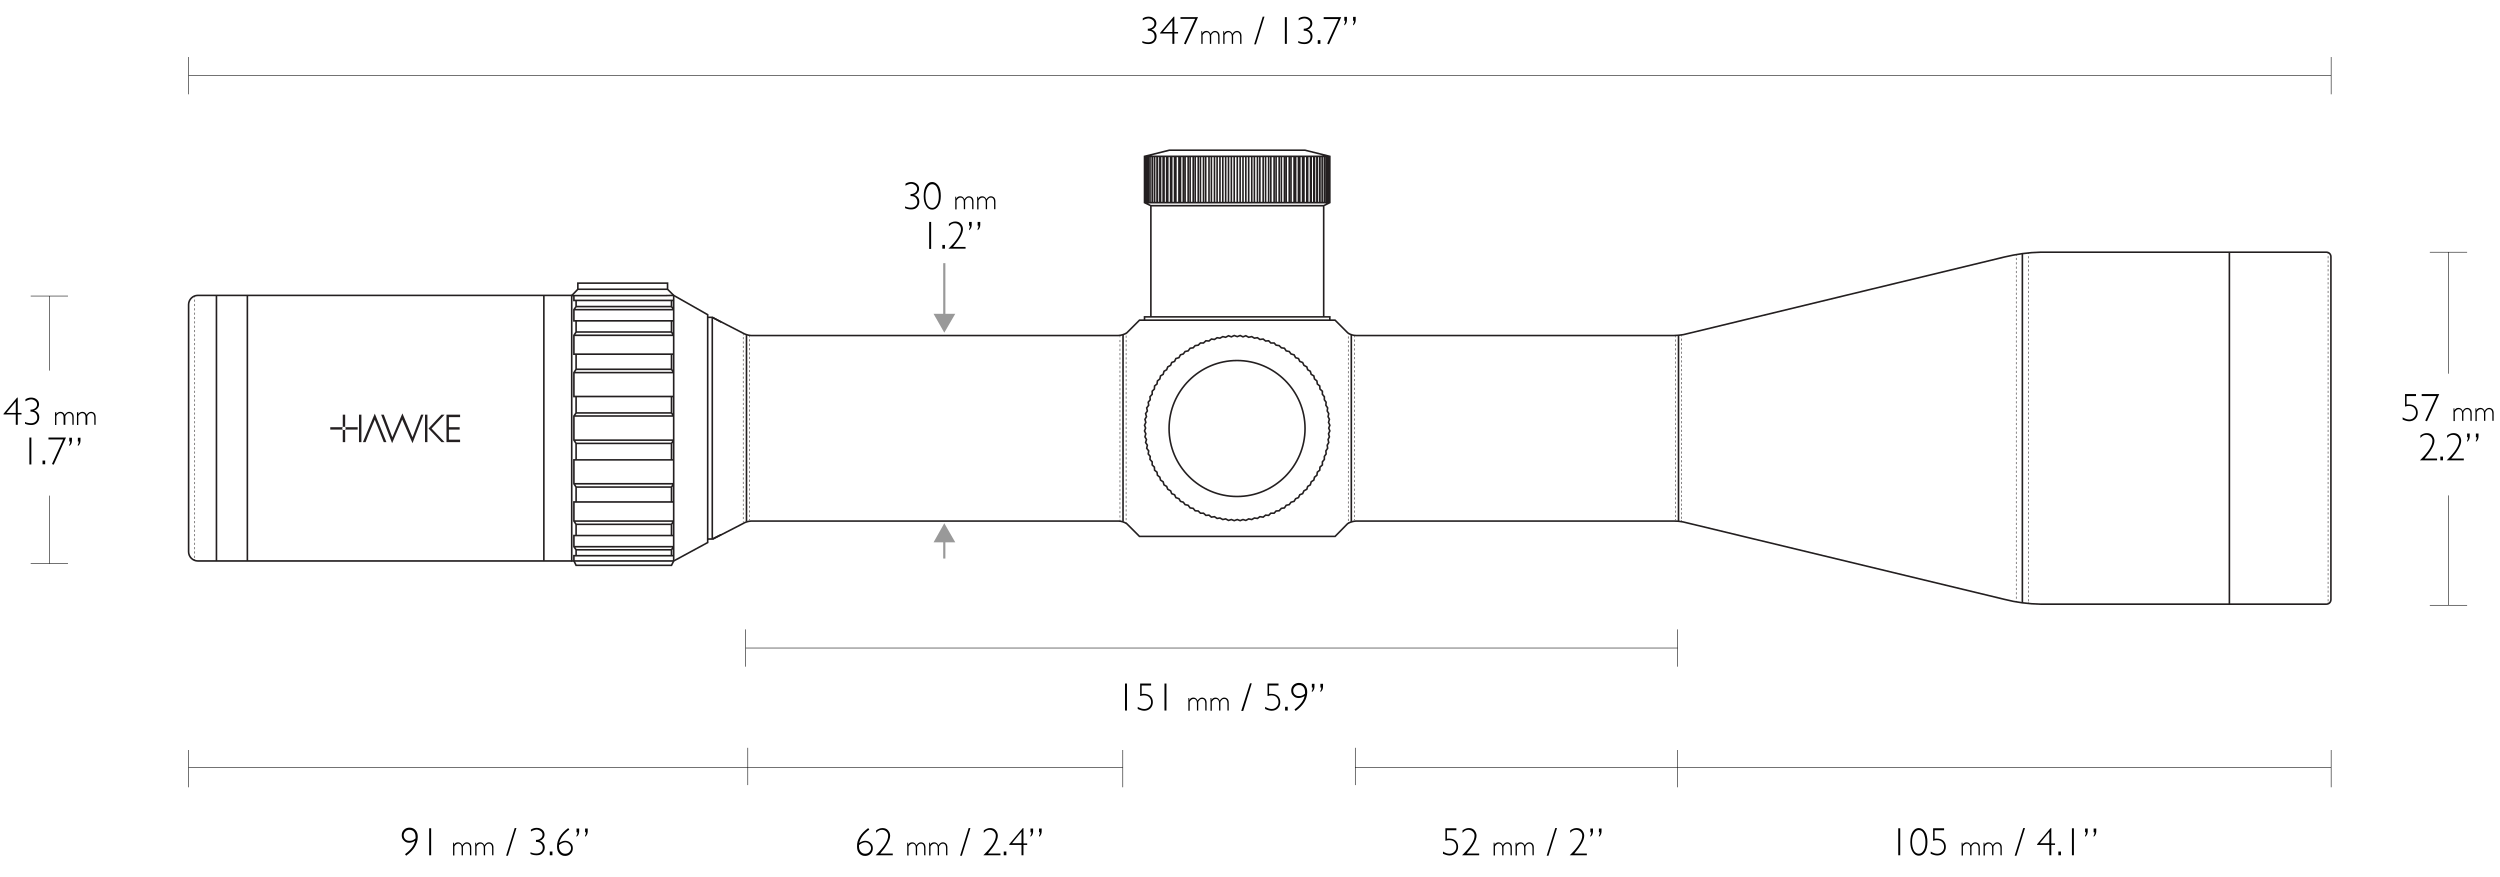 <svg id="Layer_1" xmlns="http://www.w3.org/2000/svg" viewBox="0 0 1140 400"><style>.st0,.st1,.st2,.st3{fill:none;stroke:#231f20;stroke-width:.74;stroke-miterlimit:10}.st1,.st2,.st3{stroke-width:.25}.st2,.st3{stroke-dasharray:.99,.99}.st3{stroke-dasharray:1,1}.st4{fill:#231f20}.st5,.st6{fill:none;stroke-miterlimit:10}.st5{stroke-width:.25;stroke:#000}.st6{stroke:#999}.st7{fill:#999}.st8{enable-background:new}</style><g id="SCOPE"><path class="st0" d="M322.7 144.7h2.1l4.1 2.2M512.1 237.8v-85.2"/><path class="st1" d="M513.5 238.6v-.5"/><path class="st2" d="M513.5 237.2v-84.3"/><path class="st1" d="M513.5 152.4v-.5M510.7 237.5v-.5"/><path class="st3" d="M510.7 236v-81.7"/><path class="st1" d="M510.7 153.8v-.5"/><path class="st0" d="M616.2 152.5V238"/><path class="st1" d="M617.7 153.3v.5"/><path class="st3" d="M617.7 154.8v81.4"/><path class="st1" d="M617.7 236.7v.5M614.8 151.9v.5"/><path class="st2" d="M614.8 153.4v84.2"/><path class="st1" d="M614.8 238.1v.5"/><path class="st0" d="M765.4 152.8v84.9"/><path class="st1" d="M766.8 152.9v.5"/><path class="st2" d="M766.8 154.4v82.3"/><path class="st1" d="M766.8 237.2v.5M764 153.3v.5"/><path class="st3" d="M764 154.8v81.4"/><path class="st1" d="M764 236.7v.5"/><path class="st0" d="M922.2 115.7v159.2M1016.6 115v160.5"/><path class="st1" d="M925 115.3v.5"/><path class="st2" d="M925 116.8v157.4"/><path class="st1" d="M925 274.7v.5M919.4 116.1v.5"/><path class="st2" d="M919.4 117.6v155.9"/><path class="st1" d="M919.4 274v.5M88.8 135.1v.5"/><path class="st2" d="M88.8 136.6v117.9"/><path class="st1" d="M88.8 255v.5"/><path class="st0" d="M112.8 134.7v121.1M248 134.7v121.1M299.9 255.8h-39.2v-121h42.4l4.1-.1 15.5 8.8v103.9l-15.5 8.4zM340.4 237.8v-85"/><path class="st1" d="M341.8 237.2v-.5"/><path class="st3" d="M341.8 235.7v-81.4"/><path class="st1" d="M341.8 153.8v-.5M338.9 238.2v-.5"/><path class="st3" d="M338.9 236.7v-83.3"/><path class="st1" d="M338.9 152.9v-.5"/><path class="st0" d="M324.8 245.8V144.7M260.7 134.7H90.2c-2.3 0-4.2 1.9-4.2 4.2V251.6c0 2.3 1.9 4.2 4.2 4.2h170.5M98.7 134.7v121.1"/><path class="st4" d="M165.5 201.6h1.2l1.6-4.1.3-.7 2.3-5.4 2.2 5.4 1.9 4.8h1.2l-5.3-13-5.4 13zM188.1 199.4l-4.6-10.9-4.6 10.9-3.9-10.3h-1.2l5 13 4.6-10.8 4.7 10.8 5-13H192l-3.9 10.3zM201.3 189.1l-5.9 6.3 5.9 6.2h1.4l-5.9-6.2 5.9-6.3h-1.4zM193.8 201.6h1.1v-12.5h-1.1v12.5zM203.6 201.6h6.2v-1.1h-5.1v-4.6h4.9v-1.1h-4.9v-4.6h5.1v-1.1h-6.2v12.5zM163.7 201.6h1.1v-12.5h-1.1v12.5zM150.6 194.8v1.1h5.7c-.3-.3-.3-.8 0-1.1h-5.7zM156.3 194.8c.3-.3.8-.3 1.1 0v-5.7h-1.1v5.7zM157.6 195.4c0 .2-.1.4-.2.5h5.7v-1.1h-5.7c.2.2.3.4.2.6zM156.3 195.9v5.7h1.1v-5.7c-.3.3-.8.3-1.1 0z"/><path class="st1" d="M1061.6 115.3v.5"/><path class="st2" d="M1061.6 116.8v157.4"/><path class="st1" d="M1061.6 274.7v.5"/><path class="st0" d="M328.8 243.8l-4 2h-2.1M595.1 195.4c0 17.1-13.9 31-31 31s-31-13.9-31-31 13.9-31 31-31 31 13.9 31 31zM261.7 200.7h45.5M262.7 222.1h43.5M261.7 220.6h45.5M261.7 237.6h45.5M261.7 249.3h45.5M307.2 237.6l-1 1.5M262.7 239.1l-1-1.5v-8.7h45.5M262.7 239.1h43.5M307.2 249.3l-1 1.4M262.7 250.7l-1-1.4v-5.1h45.5M261.7 255.7v-2.3h45.5M262.7 250.7h43.5M307.2 220.6l-1 1.5M262.7 222.1l-1-1.5v-10.9h45.5M262.7 202.2v7.5M262.7 222.1v6.8M306.2 222.1v6.8M262.7 239.1v5.1M306.2 239.1v5.1M262.7 250.7v2.7M306.2 250.7v2.7M306.2 202.2v7.5M261.7 255.7l1 2.1h43.5l1-2M307.2 189.7l-1-1.4h-43.5l-1 1.4v11l1 1.5h43.5l1-1.5M307.2 189.7h-45.5M306.2 168.4h-43.5M307.2 169.9h-45.5M307.2 152.9h-45.5M307.2 141.2h-45.5M307.2 161.5h-45.5v-8.6l1-1.5M306.2 151.4l1 1.5M306.2 151.4h-43.5M307.2 146.3h-45.5v-5.1l1-1.4M306.2 139.8l1 1.4M307.2 137h-45.5v-2.3M307.2 255.8v-121M306.2 139.8h-43.5M307.2 180.8h-45.5v-10.9l1-1.5M306.2 168.4l1 1.5M306.2 188.3v-7.5M306.2 168.4v-6.9M262.7 168.4v-6.9M306.2 151.4v-5.1M262.7 151.4v-5.1M306.2 139.8V137M262.7 139.8V137M262.7 188.3v-7.5"/><path class="st0" d="M260.7 134.8l2.8-2.9v-2.8h40.9v2.8l2.8 2.8M263.5 131.9h40.9M324.8 144.7l13.8 7.1c1.2.7 2.5 1.1 3.8 1.2H510c1.4-.1 2.7-.5 3.8-1.2l5.8-5.8h89.2l5.8 5.8c1.1.8 2.5 1.2 3.8 1.2h145c1.4 0 2.8-.2 4.2-.4L914 117.2c5.5-1.3 11-2.1 16.6-2.2h130.2c1.2 0 2.1.9 2.1 2.1v156.3c0 1.2-.9 2.1-2.1 2.1H930.6c-5.6-.1-11.2-.8-16.6-2.2L767.5 238c-1.4-.3-2.8-.4-4.2-.4h-145c-1.4.1-2.7.5-3.8 1.2l-5.7 5.8h-89.2l-5.8-5.8c-1.1-.7-2.5-1.2-3.8-1.2H342.5c-1.4.1-2.7.5-3.8 1.2l-13.8 7.1"/><path class="st0" d="M564.2 153.5l1.3-.5 1.3.6 1.3-.5 1.3.7 1.4-.3 1.2.7 1.4-.2 1.1.8 1.5-.2 1.1.9 1.4-.1 1 1h1.5l.9 1 1.4.2 1 1 1.4.2.8 1.2 1.4.3.8 1.1 1.4.4.7 1.3 1.3.4.6 1.3 1.3.5.6 1.3 1.3.7.4 1.3 1.2.7.4 1.4 1.2.7.3 1.4 1.1.9.2 1.4 1.1.9.1 1.4 1.1 1v1.4l.9 1.1v1.4l.8 1.1-.1 1.4.8 1.2-.2 1.4.7 1.2-.3 1.4.6 1.2-.4 1.4.6 1.3-.5 1.3.5 1.3-.6 1.3.4 1.4-.6 1.2.3 1.4-.7 1.2.2 1.4-.8 1.2.1 1.4-.8 1.1v1.4l-.9 1.1v1.4l-1.1 1-.1 1.4-1.1.9-.2 1.4-1.1.9-.3 1.3-1.2.8-.4 1.4-1.2.7-.4 1.3-1.3.7-.6 1.3-1.3.5-.6 1.3-1.3.5-.7 1.2-1.4.4-.8 1.1-1.4.3-.8 1.2-1.4.2-1 1.1-1.4.1-.9 1h-1.5l-1 1-1.4-.1-1.1.9-1.5-.2-1.1.8-1.4-.2-1.2.7-1.4-.3-1.3.7-1.3-.4-1.3.5-1.3-.5-1.4.5-1.3-.5-1.3.4-1.3-.7-1.3.3-1.3-.7-1.3.2-1.2-.8-1.4.2-1.1-.9-1.4.1-1.1-1h-1.4l-1-1-1.4-.1-.9-1.1-1.4-.2-.9-1.2-1.4-.3-.8-1.1-1.3-.4-.7-1.2-1.4-.5-.6-1.3-1.3-.5-.5-1.3-1.3-.7-.5-1.3-1.2-.7-.4-1.4-1.2-.8-.3-1.3-1.1-.9-.2-1.4-1.1-.9-.1-1.4-1-1v-1.4l-1-1.1.1-1.4-.9-1.1.2-1.4-.9-1.2.3-1.4-.8-1.2.4-1.4-.7-1.2.4-1.4-.6-1.3.5-1.3-.5-1.3.6-1.3-.4-1.4.7-1.2-.4-1.4.8-1.2-.3-1.4.9-1.2-.2-1.4.9-1.1-.1-1.4 1-1.1v-1.4l1-1 .1-1.4 1.1-.9.2-1.4 1.1-.9.3-1.4 1.2-.7.4-1.4 1.2-.7.5-1.3 1.3-.7.5-1.3 1.3-.5.6-1.3 1.4-.4.7-1.3 1.3-.4.8-1.1 1.4-.3.9-1.2 1.4-.2.9-1 1.4-.2 1-1h1.4l1.1-1 1.4.1 1.1-.9 1.4.2 1.2-.8 1.3.2 1.3-.7 1.3.3 1.3-.7 1.3.5 1.3-.6zM603.6 93.8v50.7M524.8 144.5V93.8M603.6 93.8h-78.8l-2.9-1.4V71.3l11.3-2.8h61.9l11.3 2.8v21.1zM521.9 71.3h84.5M521.9 92.4h84.5M521.9 146v-1.5h84.5v1.5M564.2 71.3v21.1M562.8 71.3v21.1M561.5 71.3v21.1M560.2 71.3v21.1M558.9 71.3v21.1M557.6 71.3v21.1M556.3 71.3v21.1M555 71.3v21.1M553.8 71.3v21.1M552.4 71.3v21.1M551.3 71.3v21.1M549.8 71.3v21.1M548.8 71.3v21.1M547.4 71.3v21.1M546.4 71.3v21.1M545 71.3v21.1M544.1 71.3v21.1M542.7 71.3v21.1M541.8 71.3v21.1M540.4 71.3v21.1M539.6 71.3v21.1M538.3 71.3v21.1M537.6 71.3v21.1M536.2 71.3v21.1M535.6 71.3v21.1M534.3 71.3v21.1M533.8 71.3v21.1M532.5 71.3v21.1M532 71.3v21.1M530.8 71.3v21.1M530.4 71.3v21.1M529.2 71.3v21.1M528.9 71.3v21.1M527.8 71.3v21.1M527.6 71.5v21.1M526.5 71.5v21.1M526.4 71.6v21.1M525.4 71.6v21.1M524.4 71.6v21.1M523.6 71.6v21.1M522.9 71.6v21.1M522.4 71.6v21.1M565.5 71.3v21.1M566.8 71.3v21.1M568.1 71.3v21.1M569.4 71.3v21.1M570.8 71.3v21.1M572 71.3v21.1M573.4 71.3v21.1M574.5 71.3v21.1M576 71.3v21.1M577.1 71.3v21.1M578.5 71.3v21.1M579.5 71.3v21.1M581 71.3v21.1M581.9 71.3v21.1M583.3 71.3v21.1M584.3 71.3v21.1M585.7 71.3v21.1M586.5 71.3v21.1M587.9 71.3v21.1M588.7 71.3v21.1M590.1 71.3v21.1M590.8 71.3v21.1M592.1 71.3v21.1M592.7 71.3v21.1M594 71.3v21.1M594.6 71.3v21.1M595.9 71.3v21.1M596.3 71.3v21.1M597.6 71.3v21.1M597.9 71.3v21.1M599.1 71.3v21.1M599.4 71.3v21.1M600.5 71.3v21.1M600.7 71.5v21.1M601.8 71.5v21.1M601.9 71.6v21.1M602.9 71.6v21.1M603.9 71.6v21.1M604.7 71.6v21.1M605.4 71.6v21.1M605.9 71.6v21.1"/></g><g id="DIM_LiNES"><path class="st5" d="M1063 43V26M86 43V26M86 34.5h977M765 304v-17M340 304v-17M340 295.5h425M341 358v-17M86 359v-17M512 359v-17M1108 276h17M1108 115h17M1116.5 225.9V276M1116.5 115v55.4M14 257h17M14 135h17M22.5 226v31M22.5 135v34"/><path class="st6" d="M430.6 245.8v8.9"/><path class="st7" d="M425.7 247.3l4.9-8.7 5 8.7z"/><path class="st6" d="M430.6 120v24.5"/><path class="st7" d="M425.7 143.1l4.9 8.6 5-8.6z"/><path class="st5" d="M86 350h255M341 350h171M618 358v-17M1063 359v-17M765 359v-17M618 350h147M765 350h298"/></g><g id="TEXT"><g class="st8"><path d="M521.1 9.3v-.9c.7-.5 1.6-.8 2.6-.8 1.1 0 1.9.3 2.6.9s1 1.3 1 2.2c0 .6-.2 1.2-.6 1.7s-.9.9-1.7 1.1c1.6.5 2.4 1.6 2.4 3.1 0 1.1-.4 1.9-1.1 2.6s-1.6.9-2.6.9-2-.2-2.8-.6v-.8c.8.4 1.8.6 2.7.6.8 0 1.5-.2 2.1-.7s.8-1.1.8-1.9c0-.8-.3-1.5-.8-2s-1.3-.7-2.3-.7v-.9c.9 0 1.6-.2 2.2-.7.6-.5.8-1 .8-1.7s-.3-1.2-.8-1.6c-.5-.4-1.2-.7-2-.7-.8.1-1.7.3-2.5.9zM535.5 7.6v7h1.7v.7h-1.7V20h-.9v-4.7H529V15l6.2-7.4h.3zm-.9 7V9.4l-4.3 5.2h4.3zM546.3 7.8l-5.6 12.4-.8-.3L545 8.6h-6.7v-.8h8z"/></g><g class="st8"><path d="M548.2 14.2v1c.5-.8 1.1-1.1 1.9-1.1.9 0 1.5.5 1.9 1.4.6-.9 1.2-1.4 2-1.4.6 0 1.1.2 1.5.6.4.4.6 1 .6 1.7V20h-.6v-3.3c0-.6-.1-1.1-.4-1.5-.3-.4-.6-.5-1.1-.5-.4 0-.7.1-.9.3-.3.2-.5.6-.8 1v4h-.6v-3.3c0-.6-.1-1.1-.4-1.5-.3-.3-.6-.5-1.1-.5-.7 0-1.3.4-1.8 1.3v4h-.6v-5.8h.4zM558.2 14.2v1c.5-.8 1.1-1.1 1.9-1.1.9 0 1.5.5 1.9 1.4.5-.9 1.2-1.4 2-1.4.6 0 1.1.2 1.5.6.4.4.6 1 .6 1.7V20h-.6v-3.3c0-.6-.1-1.1-.4-1.5-.3-.4-.6-.5-1.1-.5-.4 0-.7.1-.9.3-.3.2-.5.6-.8 1v4h-.6v-3.3c0-.6-.1-1.1-.4-1.5-.3-.3-.6-.5-1.1-.5-.7 0-1.3.4-1.8 1.3v4h-.6v-5.8h.4z"/></g><g class="st8"><path d="M575.8 7.6h.8l-3.9 12.6h-.8l3.9-12.6zM586.8 7.8V20h-.9V7.8h.9zM592.2 9.3v-.9c.7-.5 1.6-.8 2.6-.8 1.1 0 1.9.3 2.6.9s1 1.3 1 2.2c0 .6-.2 1.2-.6 1.7s-.9.9-1.7 1.1c1.6.5 2.4 1.6 2.4 3.1 0 1.1-.4 1.9-1.1 2.6s-1.6.9-2.6.9-2-.2-2.8-.6v-.8c.8.4 1.8.6 2.7.6.8 0 1.5-.2 2.1-.7s.8-1.1.8-1.9c0-.8-.3-1.5-.8-2s-1.3-.7-2.3-.7v-.9c.9 0 1.6-.2 2.2-.7.6-.5.8-1 .8-1.7s-.3-1.2-.8-1.6c-.5-.4-1.2-.7-2-.7-.8.1-1.7.3-2.5.9zM602.1 18.3V20h-1.2v-1.7h1.2zM611.6 7.8L606 20.2l-.8-.3 5.1-11.2h-6.7v-.9h8z"/></g><path d="M614.2 7.7v1.4c0 1.1-.4 1.9-1.2 2.5V11c.3-.4.4-.8.4-1.5h-.4V7.7h1.2zm4 0v1.4c0 1.1-.4 1.9-1.2 2.5V11c.3-.4.4-.8.4-1.5h-.4V7.7h1.2z"/><g class="st8"><path d="M185.2 390.2l-.5-.7c2.7-2 4.2-4 4.6-6.1-1 .6-1.9.9-2.7.9-1 0-1.8-.3-2.4-1-.7-.6-1-1.4-1-2.4s.3-1.8 1-2.5c.6-.6 1.5-1 2.5-1 1.2 0 2.1.4 2.8 1.2s1 1.8 1 3.1c-.1 3.2-1.8 6-5.3 8.5zm4.3-7.9v-.5c0-1.1-.2-1.9-.7-2.5-.5-.6-1.2-.9-2.1-.9-.7 0-1.3.2-1.8.7-.5.5-.8 1.1-.8 1.8s.2 1.3.7 1.8 1.1.7 1.8.7c1.1.1 2-.3 2.9-1.1zM196.6 377.7V390h-.9v-12.3h.9z"/></g><g class="st8"><path d="M207 384.2v1c.5-.8 1.1-1.1 1.9-1.1.9 0 1.5.5 1.9 1.4.6-.9 1.2-1.4 2-1.4.6 0 1.1.2 1.5.6s.6 1 .6 1.7v3.6h-.6v-3.3c0-.6-.1-1.1-.4-1.5-.3-.4-.6-.5-1.1-.5-.4 0-.7.1-.9.3-.3.2-.5.6-.8 1v4h-.6v-3.3c0-.6-.1-1.1-.4-1.5-.3-.3-.6-.5-1.1-.5-.7 0-1.3.4-1.8 1.3v4.1h-.6v-5.8h.4zM217.1 384.2v1c.5-.8 1.1-1.1 1.9-1.1.9 0 1.5.5 1.9 1.4.6-.9 1.2-1.4 2-1.4.6 0 1.1.2 1.5.6s.6 1 .6 1.7v3.6h-.6v-3.3c0-.6-.1-1.1-.4-1.5-.3-.4-.6-.5-1.1-.5-.4 0-.7.1-.9.3-.3.2-.5.6-.8 1v4h-.6v-3.3c0-.6-.1-1.1-.4-1.5-.3-.3-.6-.5-1.1-.5-.7 0-1.3.4-1.8 1.3v4.1h-.6v-5.8h.4z"/></g><g class="st8"><path d="M234.7 377.6h.8l-3.9 12.6h-.8l3.9-12.6zM242.1 379.2v-.9c.7-.5 1.6-.8 2.6-.8 1.1 0 1.9.3 2.6.9s1 1.3 1 2.2c0 .6-.2 1.2-.6 1.7s-.9.9-1.7 1.1c1.6.5 2.4 1.6 2.4 3.1 0 1.1-.4 1.9-1.1 2.6s-1.6.9-2.6.9-2-.2-2.8-.6v-.8c.8.4 1.8.6 2.7.6.8 0 1.5-.2 2.1-.7s.8-1.1.8-1.9c0-.8-.3-1.5-.8-2s-1.3-.7-2.3-.7v-.9c.9 0 1.6-.2 2.2-.7.6-.5.8-1 .8-1.7s-.3-1.2-.8-1.6c-.5-.4-1.2-.7-2-.7-.9.1-1.7.4-2.5.9zM251.9 388.3v1.7h-1.2v-1.7h1.2zM259.1 377.6l.5.7c-2.6 1.9-4.1 3.9-4.6 6.1.9-.6 1.8-1 2.7-1 1 0 1.8.3 2.5 1 .7.6 1 1.4 1 2.4s-.3 1.8-1 2.5-1.5 1-2.5 1c-1.1 0-2-.4-2.7-1.2-.7-.8-1-1.8-1-3.1 0-3.2 1.7-5.9 5.1-8.4zm-4.2 7.8v.6c0 1 .3 1.8.8 2.4s1.2.9 2 .9c.7 0 1.4-.2 1.9-.7s.8-1.1.8-1.8-.3-1.4-.8-1.9-1.1-.8-1.9-.8c-1 .1-1.9.5-2.8 1.3z"/></g><path d="M264.1 377.7v1.4c0 1.1-.4 1.9-1.2 2.5v-.6c.3-.4.4-.8.4-1.5h-.4v-1.7h1.2zm3.9 0v1.4c0 1.1-.4 1.9-1.2 2.5v-.6c.3-.4.4-.8.4-1.5h-.4v-1.7h1.2z"/><g class="st8"><path d="M395.9 377.6l.5.7c-2.6 1.9-4.1 3.9-4.6 6.1.9-.6 1.8-1 2.7-1 1 0 1.8.3 2.5 1 .7.6 1 1.4 1 2.4s-.3 1.8-1 2.5-1.5 1-2.5 1c-1.1 0-2-.4-2.7-1.2-.7-.8-1-1.8-1-3.1-.1-3.2 1.7-5.9 5.1-8.4zm-4.2 7.8v.6c0 1 .3 1.8.8 2.4s1.2.9 2 .9c.7 0 1.4-.2 1.9-.7s.8-1.1.8-1.8-.3-1.4-.8-1.9-1.1-.8-1.9-.8c-1 .1-2 .5-2.8 1.3zM399.5 379.8v-1.1c.9-.7 1.9-1.1 2.9-1.1s1.9.3 2.5 1 1 1.5 1 2.5c0 2-1.5 4.6-4.5 8.1h5.7v.8h-7.8c3.8-3.7 5.7-6.6 5.7-8.9 0-.8-.3-1.4-.8-1.9s-1.2-.8-2-.8c-.5 0-1 .1-1.4.3s-.8.6-1.3 1.1z"/></g><g class="st8"><path d="M414.1 384.2v1c.5-.8 1.1-1.1 1.9-1.1.9 0 1.5.5 1.9 1.4.6-.9 1.2-1.4 2-1.4.6 0 1.1.2 1.5.6s.6 1 .6 1.7v3.6h-.6v-3.3c0-.6-.1-1.1-.4-1.5-.3-.4-.6-.5-1.1-.5-.4 0-.7.1-.9.3-.3.2-.5.6-.8 1v4h-.6v-3.3c0-.6-.1-1.1-.4-1.5-.3-.3-.6-.5-1.1-.5-.7 0-1.3.4-1.8 1.3v4.1h-.6v-5.8h.4zM424.1 384.2v1c.5-.8 1.1-1.1 1.9-1.1.9 0 1.5.5 1.9 1.4.6-.9 1.2-1.4 2-1.4.6 0 1.1.2 1.5.6s.6 1 .6 1.7v3.6h-.6v-3.3c0-.6-.1-1.1-.4-1.5-.3-.4-.6-.5-1.1-.5-.4 0-.7.1-.9.3-.3.2-.5.6-.8 1v4h-.6v-3.3c0-.6-.1-1.1-.4-1.5-.3-.3-.6-.5-1.1-.5-.7 0-1.3.4-1.8 1.3v4.1h-.6v-5.8h.4z"/></g><g class="st8"><path d="M441.7 377.6h.8l-3.9 12.6h-.8l3.9-12.6zM448.6 379.8v-1.1c.9-.7 1.9-1.1 2.9-1.1s1.9.3 2.5 1 1 1.5 1 2.5c0 2-1.5 4.6-4.5 8.1h5.7v.8h-7.8c3.8-3.7 5.7-6.6 5.7-8.9 0-.8-.3-1.4-.8-1.9s-1.2-.8-2-.8c-.5 0-1 .1-1.4.3s-.8.6-1.3 1.1zM458.9 388.3v1.7h-1.2v-1.7h1.2zM466.7 377.6v7h1.7v.7h-1.7v4.7h-.9v-4.7h-5.6v-.3l6.2-7.4h.3zm-.9 6.9v-5.2l-4.3 5.2h4.3z"/></g><path d="M471.1 377.7v1.4c0 1.1-.4 1.9-1.2 2.5v-.6c.3-.4.4-.8.4-1.5h-.4v-1.7h1.2zm3.9 0v1.4c0 1.1-.4 1.9-1.2 2.5v-.6c.3-.4.4-.8.4-1.5h-.4v-1.7h1.2z"/><g class="st8"><path d="M866.5 377.7V390h-.9v-12.3h.9zM875 377.6c1.1 0 2 .6 2.8 1.7s1.1 2.7 1.1 4.7c0 1.9-.4 3.4-1.1 4.5s-1.7 1.7-2.8 1.7c-1.2 0-2.1-.6-2.8-1.7-.7-1.1-1.1-2.6-1.1-4.4 0-2.3.4-3.9 1.2-5s1.7-1.5 2.7-1.5zm0 11.7c.9 0 1.6-.5 2.2-1.5s.8-2.3.8-3.9c0-1.5-.3-2.8-.8-3.9-.5-1-1.3-1.5-2.2-1.5-.9 0-1.6.5-2.2 1.5-.6 1-.9 2.3-.9 3.9s.3 2.9.8 3.9 1.4 1.5 2.3 1.5zM886.5 377.7v.9h-4.3v3.9c.3-.1.7-.1 1-.1 1.2 0 2.2.3 3 1 .7.7 1.1 1.6 1.1 2.8 0 1.1-.4 2.1-1.1 2.8s-1.7 1.1-2.8 1.1c-.9 0-1.9-.3-3-.8v-1c1.1.7 2.1 1 3 1 .9 0 1.6-.3 2.2-.9s.9-1.3.9-2.2c0-1-.3-1.7-.9-2.3s-1.4-.8-2.4-.8c-.5 0-1.1.1-1.7.3v-5.7h5z"/></g><g class="st8"><path d="M894.9 384.2v1c.5-.8 1.1-1.1 1.9-1.1.9 0 1.5.5 1.9 1.4.5-.9 1.2-1.4 2-1.4.6 0 1.1.2 1.5.6.4.4.6 1 .6 1.7v3.6h-.6v-3.3c0-.6-.1-1.1-.4-1.5-.3-.4-.6-.5-1.1-.5-.4 0-.7.1-.9.3-.3.2-.5.6-.8 1v4h-.6v-3.3c0-.6-.1-1.1-.4-1.5-.3-.3-.6-.5-1.1-.5-.7 0-1.3.4-1.8 1.3v4.1h-.6v-5.8h.4zM904.9 384.2v1c.5-.8 1.1-1.1 1.9-1.1.9 0 1.5.5 1.9 1.4.6-.9 1.2-1.4 2-1.4.6 0 1.1.2 1.5.6.4.4.6 1 .6 1.7v3.6h-.6v-3.3c0-.6-.1-1.1-.4-1.5-.3-.4-.6-.5-1.1-.5-.4 0-.7.1-.9.3-.3.2-.5.6-.8 1v4h-.6v-3.3c0-.6-.1-1.1-.4-1.5-.3-.3-.6-.5-1.1-.5-.7 0-1.3.4-1.8 1.3v4.1h-.6v-5.8h.4z"/></g><g class="st8"><path d="M922.6 377.6h.8l-3.9 12.6h-.8l3.9-12.6zM935.4 377.6v7h1.7v.7h-1.7v4.7h-.9v-4.7h-5.6v-.3l6.2-7.4h.3zm-.9 6.9v-5.2l-4.3 5.2h4.3zM939.8 388.3v1.7h-1.2v-1.7h1.2zM945.7 377.7V390h-.9v-12.3h.9z"/></g><path d="M952 377.7v1.4c0 1.1-.4 1.9-1.2 2.5v-.6c.3-.4.4-.8.4-1.5h-.4v-1.7h1.2zm3.9 0v1.4c0 1.1-.4 1.9-1.2 2.5v-.6c.3-.4.4-.8.4-1.5h-.4v-1.7h1.2z"/><g class="st8"><path d="M664.1 377.7v.9h-4.3v3.9c.3-.1.7-.1 1-.1 1.2 0 2.2.3 3 1 .7.7 1.1 1.6 1.1 2.8 0 1.1-.4 2.1-1.1 2.8s-1.7 1.1-2.8 1.1c-.9 0-1.9-.3-3-.8v-1c1.1.7 2.1 1 3 1 .9 0 1.6-.3 2.2-.9s.9-1.3.9-2.2c0-1-.3-1.7-.9-2.3s-1.4-.8-2.4-.8c-.5 0-1.1.1-1.7.3v-5.7h5zM666.9 379.8v-1.1c.9-.7 1.9-1.1 2.9-1.1s1.9.3 2.5 1 1 1.5 1 2.5c0 2-1.5 4.6-4.5 8.1h5.7v.8h-7.8c3.8-3.7 5.7-6.6 5.7-8.9 0-.8-.3-1.4-.8-1.9s-1.2-.8-2-.8c-.5 0-1 .1-1.4.3s-.8.6-1.3 1.1z"/></g><g class="st8"><path d="M681.5 384.2v1c.5-.8 1.1-1.1 1.9-1.1.9 0 1.5.5 1.9 1.4.5-.9 1.2-1.4 2-1.4.6 0 1.1.2 1.5.6.4.4.6 1 .6 1.7v3.6h-.6v-3.3c0-.6-.1-1.1-.4-1.5-.3-.4-.6-.5-1.1-.5-.4 0-.7.1-.9.3-.3.2-.5.6-.8 1v4h-.6v-3.3c0-.6-.1-1.1-.4-1.5-.3-.3-.6-.5-1.1-.5-.7 0-1.3.4-1.8 1.3v4.1h-.6v-5.8h.4zM691.5 384.2v1c.5-.8 1.1-1.1 1.9-1.1.9 0 1.5.5 1.9 1.4.6-.9 1.2-1.4 2-1.4.6 0 1.1.2 1.5.6.4.4.6 1 .6 1.7v3.6h-.6v-3.3c0-.6-.1-1.1-.4-1.5-.3-.4-.6-.5-1.1-.5-.4 0-.7.1-.9.3-.3.2-.5.6-.8 1v4h-.6v-3.3c0-.6-.1-1.1-.4-1.5-.3-.3-.6-.5-1.1-.5-.7 0-1.3.4-1.8 1.3v4.1h-.6v-5.8h.4z"/></g><g class="st8"><path d="M709.2 377.6h.8l-3.9 12.6h-.8l3.9-12.6zM716 379.8v-1.1c.9-.7 1.9-1.1 2.9-1.1s1.9.3 2.5 1 1 1.5 1 2.5c0 2-1.5 4.6-4.5 8.1h5.7v.8h-7.8c3.8-3.7 5.7-6.6 5.7-8.9 0-.8-.3-1.4-.8-1.9s-1.2-.8-2-.8c-.5 0-1 .1-1.4.3s-.8.6-1.3 1.1z"/></g><path d="M726.4 377.7v1.4c0 1.1-.4 1.9-1.2 2.5v-.6c.3-.4.4-.8.4-1.5h-.4v-1.7h1.2zm3.9 0v1.4c0 1.1-.4 1.9-1.2 2.5v-.6c.3-.4.4-.8.4-1.5h-.4v-1.7h1.2z"/><g class="st8"><path d="M513.9 311.7V324h-.9v-12.3h.9zM524.9 311.7v.9h-4.3v3.9c.3-.1.7-.1 1-.1 1.2 0 2.2.3 3 1 .7.7 1.1 1.6 1.1 2.8 0 1.1-.4 2.1-1.1 2.8s-1.7 1.1-2.8 1.1c-.9 0-1.9-.3-3-.8v-1c1.1.7 2.1 1 3 1 .9 0 1.6-.3 2.2-.9s.9-1.3.9-2.2c0-1-.3-1.7-.9-2.3s-1.4-.8-2.4-.8c-.5 0-1.1.1-1.7.3v-5.7h5zM531.9 311.7V324h-.9v-12.3h.9z"/></g><g class="st8"><path d="M542.3 318.2v1c.5-.8 1.1-1.1 1.9-1.1.9 0 1.5.5 1.9 1.4.6-.9 1.2-1.4 2-1.4.6 0 1.1.2 1.5.6s.6 1 .6 1.7v3.6h-.6v-3.3c0-.6-.1-1.1-.4-1.5-.3-.4-.6-.5-1.1-.5-.4 0-.7.1-.9.3-.3.2-.5.6-.8 1v4h-.6v-3.3c0-.6-.1-1.1-.4-1.5-.3-.3-.6-.5-1.1-.5-.7 0-1.3.4-1.8 1.3v4.1h-.6v-5.8h.4zM552.4 318.2v1c.5-.8 1.1-1.1 1.9-1.1.9 0 1.5.5 1.9 1.4.6-.9 1.2-1.4 2-1.4.6 0 1.1.2 1.5.6s.6 1 .6 1.7v3.6h-.6v-3.3c0-.6-.1-1.1-.4-1.5-.3-.4-.6-.5-1.1-.5-.4 0-.7.1-.9.3-.3.2-.5.6-.8 1v4h-.6v-3.3c0-.6-.1-1.1-.4-1.5-.3-.3-.6-.5-1.1-.5-.7 0-1.3.4-1.8 1.3v4.1h-.6v-5.8h.4z"/></g><g class="st8"><path d="M570 311.6h.8l-3.9 12.6h-.9l4-12.6zM583 311.7v.9h-4.3v3.9c.3-.1.7-.1 1-.1 1.2 0 2.2.3 3 1 .7.7 1.1 1.6 1.1 2.8 0 1.1-.4 2.1-1.1 2.8s-1.7 1.1-2.8 1.1c-.9 0-1.9-.3-3-.8v-1c1.1.7 2.1 1 3 1 .9 0 1.6-.3 2.2-.9s.9-1.3.9-2.2c0-1-.3-1.7-.9-2.3s-1.4-.8-2.4-.8c-.5 0-1.1.1-1.7.3v-5.7h5zM587.2 322.3v1.7H586v-1.7h1.2zM590.8 324.2l-.5-.7c2.7-2 4.2-4 4.6-6.1-1 .6-1.9.9-2.7.9-1 0-1.8-.3-2.4-1-.7-.6-1-1.4-1-2.4s.3-1.8 1-2.5c.6-.6 1.5-1 2.5-1 1.2 0 2.1.4 2.8 1.2s1 1.8 1 3.1c-.1 3.2-1.8 6-5.3 8.5zm4.3-7.9v-.5c0-1.1-.2-1.9-.7-2.5-.5-.6-1.2-.9-2.1-.9-.7 0-1.3.2-1.8.7-.5.5-.8 1.1-.8 1.8s.2 1.3.7 1.8 1.1.7 1.8.7c1.1.1 2-.3 2.9-1.1z"/></g><path d="M599.4 311.7v1.4c0 1.1-.4 1.9-1.2 2.5v-.6c.3-.4.4-.8.4-1.5h-.4v-1.7h1.2zm3.9 0v1.4c0 1.1-.4 1.9-1.2 2.5v-.6c.3-.4.4-.8.4-1.5h-.4v-1.7h1.2z"/><g class="st8"><path d="M8.1 181.3v7h1.7v.7H8.1v4.7h-.9V189H1.6v-.3l6.2-7.4h.3zm-.9 7v-5.2l-4.3 5.2h4.3zM11.6 183v-.9c.7-.5 1.6-.8 2.6-.8 1.1 0 1.9.3 2.6.9s1 1.3 1 2.2c0 .6-.2 1.2-.6 1.7s-.9.9-1.7 1.1c1.6.5 2.4 1.6 2.4 3.1 0 1.1-.4 1.9-1.1 2.6s-1.6.9-2.6.9-2-.2-2.8-.6v-.8c.8.4 1.8.6 2.7.6.8 0 1.5-.2 2.1-.7s.8-1.1.8-1.9c0-.8-.3-1.5-.8-2s-1.3-.7-2.3-.7v-.9c.9 0 1.6-.2 2.2-.7.6-.5.8-1 .8-1.7s-.3-1.2-.8-1.6c-.5-.4-1.2-.7-2-.7-.8.1-1.7.4-2.5.9z"/></g><g class="st8"><path d="M25.7 187.9v1c.5-.8 1.1-1.1 1.9-1.1.9 0 1.5.5 1.9 1.4.6-.9 1.2-1.4 2-1.4.6 0 1.1.2 1.5.6s.6 1 .6 1.7v3.6H33v-3.3c0-.6-.1-1.1-.4-1.5-.3-.4-.6-.5-1.1-.5-.4 0-.7.1-.9.3-.3.2-.5.6-.8 1v4H29v-3.3c0-.6-.1-1.1-.4-1.5-.3-.3-.6-.5-1.1-.5-.7 0-1.3.4-1.8 1.3v4.1h-.6V188h.6zM35.7 187.9v1c.5-.8 1.1-1.1 1.9-1.1.9 0 1.5.5 1.9 1.4.6-.9 1.2-1.4 2-1.4.6 0 1.1.2 1.5.6s.6 1 .6 1.7v3.6H43v-3.3c0-.6-.1-1.1-.4-1.5-.3-.4-.6-.5-1.1-.5-.4 0-.7.1-.9.3-.3.2-.5.6-.8 1v4H39v-3.3c0-.6-.1-1.1-.4-1.5-.3-.3-.6-.5-1.1-.5-.7 0-1.3.4-1.8 1.3v4.1h-.6V188h.6z"/></g><g class="st8"><path d="M14.3 199.5v12.3h-.9v-12.3h.9zM20.6 210v1.7h-1.2V210h1.2zM30.1 199.5l-5.6 12.4-.8-.3 5.1-11.2h-6.7v-.9h8z"/></g><path d="M32.8 199.5v1.4c0 1.1-.4 1.9-1.2 2.5v-.6c.3-.4.4-.8.4-1.5h-.4v-1.7h1.2zm3.9 0v1.4c0 1.1-.4 1.9-1.2 2.5v-.6c.3-.4.4-.8.4-1.5h-.4v-1.7h1.2z"/><g class="st8"><path d="M1101.7 179.7v.9h-4.3v3.9c.3-.1.7-.1 1-.1 1.2 0 2.2.3 3 1 .7.7 1.1 1.6 1.1 2.8 0 1.1-.4 2.1-1.1 2.8s-1.7 1.1-2.8 1.1c-.9 0-1.9-.3-3-.8v-1c1.1.7 2.1 1 3 1 .9 0 1.6-.3 2.2-.9s.9-1.3.9-2.2c0-1-.3-1.7-.9-2.3s-1.4-.8-2.4-.8c-.5 0-1.1.1-1.7.3v-5.7h5zM1112.3 179.7l-5.6 12.4-.8-.3 5.1-11.2h-6.7v-.9h8z"/></g><g class="st8"><path d="M1119.2 186.1v1c.5-.8 1.1-1.1 1.9-1.1.9 0 1.5.5 1.9 1.4.6-.9 1.2-1.4 2-1.4.6 0 1.1.2 1.5.6.4.4.6 1 .6 1.7v3.6h-.6v-3.3c0-.6-.1-1.1-.4-1.5-.3-.4-.6-.5-1.1-.5-.4 0-.7.1-.9.3-.3.2-.5.6-.8 1v4h-.6v-3.3c0-.6-.1-1.1-.4-1.5-.3-.3-.6-.5-1.1-.5-.7 0-1.3.4-1.8 1.3v4.1h-.6v-5.8h.4zM1129.2 186.1v1c.5-.8 1.1-1.1 1.9-1.1.9 0 1.5.5 1.9 1.4.5-.9 1.2-1.4 2-1.4.6 0 1.1.2 1.5.6.4.4.6 1 .6 1.7v3.6h-.6v-3.3c0-.6-.1-1.1-.4-1.5-.3-.4-.6-.5-1.1-.5-.4 0-.7.1-.9.3-.3.2-.5.6-.8 1v4h-.6v-3.3c0-.6-.1-1.1-.4-1.5-.3-.3-.6-.5-1.1-.5-.7 0-1.3.4-1.8 1.3v4.1h-.6v-5.8h.4z"/></g><g class="st8"><path d="M1103.7 199.7v-1.1c.9-.7 1.9-1.1 2.9-1.1s1.9.3 2.5 1 1 1.5 1 2.5c0 2-1.5 4.6-4.5 8.1h5.7v.8h-7.8c3.8-3.7 5.7-6.6 5.7-8.9 0-.8-.3-1.4-.8-1.9s-1.2-.8-2-.8c-.5 0-1 .1-1.4.3s-.8.6-1.3 1.1zM1114 208.2v1.7h-1.2v-1.7h1.2zM1115.9 199.7v-1.1c.9-.7 1.9-1.1 2.9-1.1s1.9.3 2.5 1 1 1.5 1 2.5c0 2-1.5 4.6-4.5 8.1h5.7v.8h-7.8c3.8-3.7 5.7-6.6 5.7-8.9 0-.8-.3-1.4-.8-1.9s-1.2-.8-2-.8c-.5 0-1 .1-1.4.3s-.8.6-1.3 1.1z"/></g><path d="M1126.2 197.6v1.4c0 1.1-.4 1.9-1.2 2.5v-.6c.3-.4.4-.8.4-1.5h-.4v-1.7h1.2zm4 0v1.4c0 1.1-.4 1.9-1.2 2.5v-.6c.3-.4.4-.8.4-1.5h-.4v-1.7h1.2z"/><g class="st8"><path d="M412.9 84.7v-.9c.7-.5 1.6-.8 2.6-.8 1.1 0 1.9.3 2.6.9s1 1.3 1 2.2c0 .6-.2 1.2-.6 1.7s-.9.9-1.7 1.1c1.6.5 2.4 1.6 2.4 3.1 0 1.1-.4 1.9-1.1 2.6s-1.6.9-2.6.9-2-.2-2.8-.6v-.8c.8.4 1.8.6 2.7.6.8 0 1.5-.2 2.1-.7s.8-1.1.8-1.9c0-.8-.3-1.5-.8-2s-1.3-.7-2.3-.7v-.9c.9 0 1.6-.2 2.2-.7.6-.5.8-1 .8-1.7s-.3-1.2-.8-1.6c-.5-.4-1.2-.7-2-.7-.8.1-1.7.4-2.5.9zM425.1 83c1.1 0 2 .6 2.8 1.7s1.1 2.7 1.1 4.7c0 1.9-.4 3.4-1.1 4.5s-1.7 1.7-2.8 1.7c-1.2 0-2.1-.6-2.8-1.7-.7-1.1-1.1-2.6-1.1-4.4 0-2.3.4-3.9 1.2-5s1.7-1.5 2.7-1.5zm0 11.8c.9 0 1.6-.5 2.2-1.5s.8-2.3.8-3.9c0-1.5-.3-2.8-.8-3.9-.5-1-1.3-1.5-2.2-1.5-.9 0-1.6.5-2.2 1.5-.6 1-.9 2.3-.9 3.9s.3 2.9.8 3.9 1.4 1.5 2.3 1.5z"/></g><g class="st8"><path d="M436 89.6v1c.5-.8 1.1-1.1 1.9-1.1.9 0 1.5.5 1.9 1.4.6-.9 1.2-1.4 2-1.4.6 0 1.1.2 1.5.6s.6 1 .6 1.7v3.6h-.6v-3.3c0-.6-.1-1.1-.4-1.5-.3-.4-.6-.5-1.1-.5-.4 0-.7.1-.9.3-.3.2-.5.6-.8 1v4h-.6v-3.3c0-.6-.1-1.1-.4-1.5-.3-.3-.6-.5-1.1-.5-.7 0-1.3.4-1.8 1.3v4.1h-.6v-5.8h.4zM446 89.6v1c.5-.8 1.1-1.1 1.9-1.1.9 0 1.5.5 1.9 1.4.6-.9 1.2-1.4 2-1.4.6 0 1.1.2 1.5.6s.6 1 .6 1.7v3.6h-.6v-3.3c0-.6-.1-1.1-.4-1.5-.3-.4-.6-.5-1.1-.5-.4 0-.7.1-.9.3-.3.2-.5.6-.8 1v4h-.6v-3.3c0-.6-.1-1.1-.4-1.5-.3-.3-.6-.5-1.1-.5-.7 0-1.3.4-1.8 1.3v4.1h-.6v-5.8h.4z"/></g><g class="st8"><path d="M424.6 101.2v12.3h-.9v-12.3h.9zM430.9 111.7v1.7h-1.2v-1.7h1.2zM432.7 103.2v-1.1c.9-.7 1.9-1.1 2.9-1.1s1.9.3 2.5 1 1 1.5 1 2.5c0 2-1.5 4.6-4.5 8.1h5.7v.8h-7.8c3.8-3.7 5.7-6.6 5.7-8.9 0-.8-.3-1.4-.8-1.9s-1.2-.8-2-.8c-.5 0-1 .1-1.4.3s-.8.7-1.3 1.1z"/></g><path d="M443.1 101.1v1.4c0 1.1-.4 1.9-1.2 2.5v-.6c.3-.4.4-.8.4-1.5h-.4v-1.7h1.2zm3.9 0v1.4c0 1.1-.4 1.9-1.2 2.5v-.6c.3-.4.4-.8.4-1.5h-.4v-1.7h1.2z"/></g></svg>